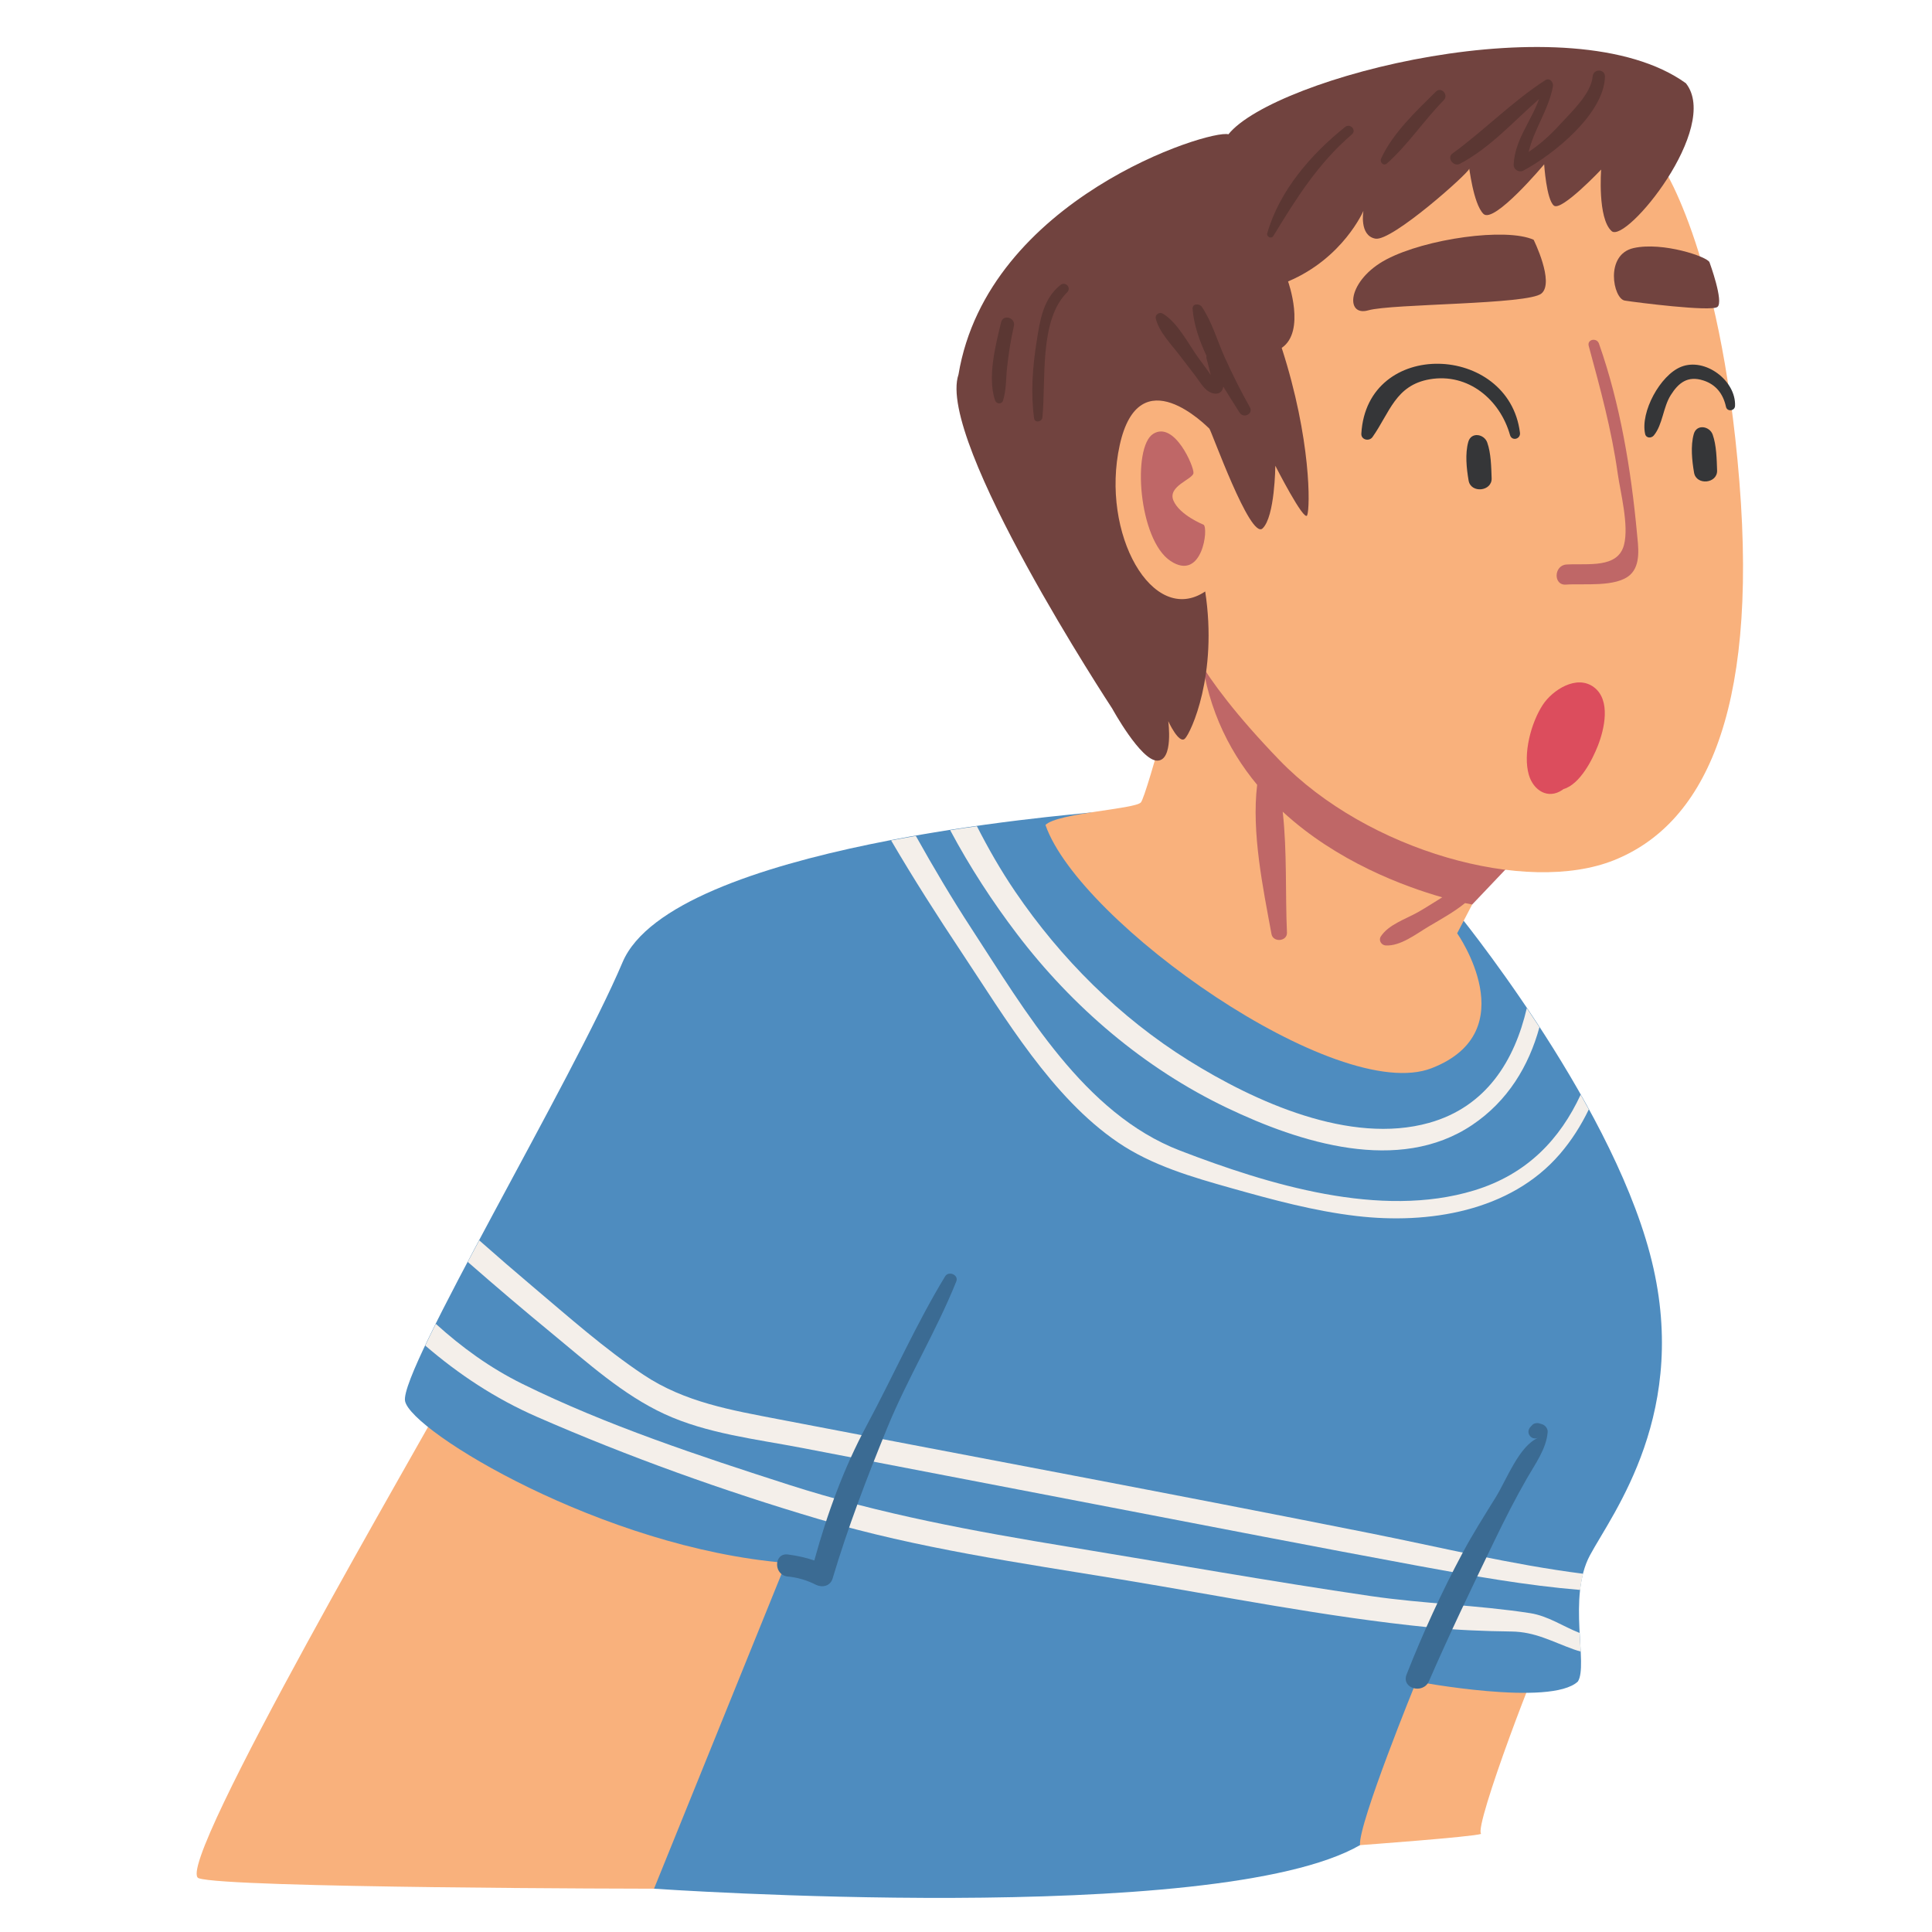 <svg xmlns="http://www.w3.org/2000/svg" xmlns:xlink="http://www.w3.org/1999/xlink" width="350" zoomAndPan="magnify" viewBox="0 0 262.5 262.5" height="350" preserveAspectRatio="xMidYMid meet" version="1.0"><defs><g/></defs><g fill="#000000" fill-opacity="1"><g transform="translate(165.57, 54.292)"><g><path d="M 2.156 -3.781 L 2.156 -4.359 C 2.156 -4.859 2.258 -5.289 2.469 -5.656 C 2.688 -6.031 3.078 -6.426 3.641 -6.844 C 4.18 -7.227 4.539 -7.539 4.719 -7.781 C 4.895 -8.031 4.984 -8.305 4.984 -8.609 C 4.984 -8.941 4.859 -9.195 4.609 -9.375 C 4.359 -9.551 4.008 -9.641 3.562 -9.641 C 2.781 -9.641 1.891 -9.383 0.891 -8.875 L 0.047 -10.594 C 1.203 -11.238 2.43 -11.562 3.734 -11.562 C 4.805 -11.562 5.656 -11.301 6.281 -10.781 C 6.914 -10.27 7.234 -9.586 7.234 -8.734 C 7.234 -8.16 7.102 -7.664 6.844 -7.25 C 6.582 -6.832 6.086 -6.363 5.359 -5.844 C 4.859 -5.477 4.539 -5.195 4.406 -5 C 4.281 -4.812 4.219 -4.562 4.219 -4.25 L 4.219 -3.781 Z M 1.906 -1.109 C 1.906 -1.547 2.02 -1.875 2.25 -2.094 C 2.488 -2.32 2.832 -2.438 3.281 -2.438 C 3.707 -2.438 4.035 -2.32 4.266 -2.094 C 4.504 -1.863 4.625 -1.535 4.625 -1.109 C 4.625 -0.703 4.504 -0.379 4.266 -0.141 C 4.035 0.086 3.707 0.203 3.281 0.203 C 2.844 0.203 2.504 0.086 2.266 -0.141 C 2.023 -0.367 1.906 -0.691 1.906 -1.109 Z M 1.906 -1.109 "/></g></g></g><path fill="#f9b17c" d="M 210.285 223.363 C 209.566 223.637 200.156 248.352 201.246 249.168 C 200.156 249.578 184.781 250.699 184.781 250.699 L 88.863 256.617 C 88.863 256.617 30.652 256.547 26.984 255.188 C 23.316 253.828 58.773 193.172 60.129 190.316 C 61.488 187.461 210.285 223.363 210.285 223.363 " fill-opacity="1" fill-rule="nonzero"/><path fill="#4e8cbf" d="M 197.73 123.676 C 197.73 123.676 218.465 148.906 224.168 170.324 C 229.875 191.746 219.074 205.617 216.02 211.328 C 212.961 217.039 215.816 226.219 214.387 228.465 C 210.719 231.93 192.434 228.465 192.434 228.465 C 192.434 228.465 184.516 247.844 184.781 250.699 C 165.277 261.918 88.863 256.617 88.863 256.617 L 106.793 212.348 C 81.934 210.309 55.852 194.492 55.035 190.363 C 54.223 186.234 77.859 146.66 84.582 130.75 C 91.309 114.84 146.305 110.676 148.043 110.41 C 149.781 110.145 197.73 123.676 197.73 123.676 " fill-opacity="1" fill-rule="nonzero"/><path fill="#f9b17c" d="M 200.023 122.895 L 197.984 126.805 C 197.984 126.805 207.359 140.133 194.52 145.133 C 181.684 150.129 146.633 125.344 142.047 112.086 C 143.68 110.453 154.219 109.941 155.012 109.023 C 155.801 108.105 161.305 87.809 161.812 83.016 C 162.324 78.219 200.023 122.895 200.023 122.895 " fill-opacity="1" fill-rule="nonzero"/><path fill="#bf6767" d="M 163.035 87.402 C 169.457 80.875 206.523 116.062 206.523 116.062 L 200.023 122.898 C 200.023 122.898 199.676 122.836 199.055 122.703 C 197.539 123.93 195.754 124.91 194.098 125.891 C 192.41 126.891 190.289 128.578 188.266 128.457 C 187.672 128.418 187.277 127.758 187.613 127.234 C 188.66 125.617 190.988 124.879 192.637 123.949 C 193.754 123.316 194.848 122.598 195.957 121.918 C 190.785 120.445 181.645 117.078 174.281 110.285 C 174.891 115.688 174.621 121.5 174.859 126.707 C 174.914 127.914 172.98 128.094 172.758 126.914 C 171.602 120.648 170.031 113.109 170.809 106.633 C 166.738 101.734 163.703 95.441 163.035 87.402 " fill-opacity="1" fill-rule="nonzero"/><path fill="#f9b17c" d="M 225.391 21.816 C 225.391 21.816 233.746 33.262 236.328 65.414 C 238.91 97.566 231.18 112.117 219.285 116.879 C 207.391 121.637 185.793 115.652 173.836 103.277 C 161.883 90.902 160.797 85.328 160.797 85.328 C 160.797 85.328 142.184 73.496 149.93 47.656 C 157.672 21.816 205.219 12.434 225.391 21.816 " fill-opacity="1" fill-rule="nonzero"/><path fill="#71433f" d="M 175.008 38.238 C 175.008 38.238 177.453 45.023 174.145 47.266 C 178.168 59.711 178.016 69.039 177.605 70.012 C 177.199 70.98 173.277 63.281 173.277 63.281 C 173.277 63.281 173.227 70.215 171.543 71.797 C 169.863 73.375 164.566 58.434 164.309 58.23 C 164.055 58.027 154.785 48.438 152.137 60.473 C 149.484 72.508 156.617 85.16 163.75 80.363 C 165.484 91.684 161.812 99.539 161 100.352 C 160.184 101.168 158.73 97.984 158.73 97.984 C 158.73 97.984 159.473 103.348 157.23 103.348 C 154.988 103.348 151.117 96.273 151.117 96.273 C 151.117 96.273 127.172 59.863 130.23 50.887 C 134.203 27.02 164.363 17.531 166.906 18.246 C 173.125 10.496 213.473 0.09 229.059 11.309 C 233.848 17.328 220.91 33.137 218.973 31.402 C 217.035 29.672 217.547 23.039 217.547 23.039 C 217.547 23.039 212.148 28.754 211.129 27.938 C 210.109 27.121 209.805 22.328 209.805 22.328 C 209.805 22.328 202.977 30.488 201.551 29.059 C 200.125 27.629 199.613 22.426 199.613 22.938 C 199.613 23.449 189.121 32.832 186.879 32.426 C 184.637 32.016 185.25 28.648 185.25 28.648 C 185.25 28.648 182.496 35.078 175.008 38.238 " fill-opacity="1" fill-rule="nonzero"/><path fill="#71433f" d="M 232.27 35.637 C 232.27 35.637 234.258 41.043 233.34 41.707 C 232.422 42.371 222.336 41.094 220.758 40.84 C 219.176 40.586 218.004 34.566 221.98 33.699 C 225.953 32.832 232.008 34.891 232.27 35.637 " fill-opacity="1" fill-rule="nonzero"/><path fill="#71433f" d="M 208.375 32.578 C 208.375 32.578 211.23 38.34 209.445 39.871 C 207.664 41.402 189.121 41.246 185.91 42.164 C 182.699 43.082 183.059 38.035 188.406 35.227 C 193.758 32.426 204.605 30.895 208.375 32.578 " fill-opacity="1" fill-rule="nonzero"/><path fill="#bf6767" d="M 212.848 76.699 C 215.73 76.531 219.809 77.277 220.652 74.035 C 221.348 71.355 220.152 66.863 219.789 64.277 C 218.957 58.352 217.422 52.762 215.859 47.004 C 215.613 46.094 216.949 45.836 217.25 46.684 C 220.133 54.867 221.613 63.816 222.414 72.438 C 222.578 74.191 222.988 76.719 221.496 78.094 C 219.602 79.836 215.066 79.254 212.766 79.43 C 211.023 79.559 211.102 76.801 212.848 76.699 " fill-opacity="1" fill-rule="nonzero"/><path fill="#dc4d5d" d="M 209.617 95.766 C 210.926 93.762 214.215 91.617 216.555 93.363 C 218.906 95.117 217.984 99.082 217.105 101.316 C 216.367 103.191 214.699 106.551 212.414 107.223 C 212.375 107.25 212.34 107.285 212.301 107.309 C 210.32 108.68 208.336 107.375 207.727 105.293 C 206.891 102.434 208.023 98.203 209.617 95.766 " fill-opacity="1" fill-rule="nonzero"/><path fill="#353638" d="M 228.406 49.84 C 231.68 48.531 235.891 51.73 235.738 55.152 C 235.707 55.852 234.66 55.977 234.508 55.27 C 234.129 53.535 233.168 52.258 231.453 51.699 C 229.289 50.996 228.043 52.035 227.004 53.684 C 225.953 55.344 225.918 57.688 224.707 59.16 C 224.371 59.57 223.66 59.562 223.523 58.961 C 222.855 55.988 225.57 50.973 228.406 49.84 " fill-opacity="1" fill-rule="nonzero"/><path fill="#353638" d="M 230.133 58.969 C 230.523 57.574 232.293 57.895 232.703 59.055 C 233.219 60.512 233.246 62.375 233.301 63.918 C 233.363 65.707 230.48 65.996 230.172 64.223 C 229.891 62.586 229.68 60.586 230.133 58.969 " fill-opacity="1" fill-rule="nonzero"/><path fill="#353638" d="M 206.516 58.793 C 206.625 59.672 205.41 59.98 205.164 59.105 C 203.801 54.281 199.469 50.648 194.273 51.531 C 189.602 52.328 188.828 56.055 186.484 59.379 C 186.035 60.016 184.918 59.773 184.965 58.918 C 185.719 45.926 205 46.637 206.516 58.793 " fill-opacity="1" fill-rule="nonzero"/><path fill="#353638" d="M 199.496 60.039 C 199.887 58.641 201.656 58.961 202.07 60.125 C 202.586 61.578 202.613 63.445 202.668 64.984 C 202.727 66.777 199.844 67.066 199.539 65.293 C 199.258 63.652 199.043 61.656 199.496 60.039 " fill-opacity="1" fill-rule="nonzero"/><path fill="#bf6767" d="M 163.512 71.285 C 163.512 71.285 160.285 69.992 159.438 68.023 C 158.59 66.051 162.055 65.133 162.156 64.281 C 162.258 63.434 159.574 57.145 156.688 58.945 C 153.801 60.746 154.684 73.324 159.031 76.215 C 163.379 79.105 164.246 71.625 163.512 71.285 " fill-opacity="1" fill-rule="nonzero"/><path fill="#5b3733" d="M 197.348 20.855 C 201.688 17.699 205.461 13.793 209.973 10.887 C 210.555 10.512 211.094 11.188 210.996 11.73 C 210.43 14.883 208.41 17.578 207.699 20.641 C 209.258 19.598 210.637 18.359 211.922 16.945 C 213.453 15.266 216.188 12.762 216.398 10.371 C 216.492 9.305 218.094 9.34 218.066 10.422 C 217.934 15.469 211.051 21.02 206.969 23.18 C 206.383 23.492 205.625 23.031 205.66 22.355 C 205.82 18.984 208.051 16.473 209.105 13.461 C 205.613 16.52 202.453 20.105 198.336 22.262 C 197.496 22.699 196.531 21.445 197.348 20.855 " fill-opacity="1" fill-rule="nonzero"/><path fill="#5b3733" d="M 187.656 21.535 C 189.234 18.074 192.426 15.094 195.094 12.449 C 195.816 11.73 196.871 12.887 196.16 13.613 C 193.48 16.344 191.297 19.668 188.453 22.199 C 187.98 22.621 187.426 22.047 187.656 21.535 " fill-opacity="1" fill-rule="nonzero"/><path fill="#5b3733" d="M 172.184 31.684 C 173.84 25.902 178.141 20.941 182.762 17.25 C 183.441 16.707 184.355 17.676 183.684 18.254 C 179.09 22.203 176.121 26.949 173.012 32.059 C 172.742 32.508 172.043 32.18 172.184 31.684 " fill-opacity="1" fill-rule="nonzero"/><path fill="#5b3733" d="M 157.988 42.613 C 159.996 43.805 161.418 46.656 162.762 48.535 C 163.336 49.34 163.965 50.133 164.516 50.965 C 164.473 50.809 164.438 50.656 164.395 50.5 C 164.238 49.891 164.078 49.277 163.922 48.664 C 163.891 48.551 163.906 48.453 163.938 48.371 C 162.945 46.27 162.207 44.105 162.035 41.969 C 161.977 41.223 162.965 41.207 163.285 41.68 C 164.68 43.73 165.387 46.305 166.406 48.562 C 167.453 50.863 168.578 53.129 169.82 55.332 C 170.324 56.227 168.957 56.914 168.422 56.062 C 167.719 54.949 166.953 53.758 166.203 52.52 C 166.188 52.664 166.16 52.805 166.102 52.922 C 165.723 53.711 164.797 53.566 164.184 53.164 C 163.477 52.711 162.996 51.836 162.496 51.176 C 161.777 50.234 161.055 49.297 160.34 48.355 C 159.203 46.855 157.492 45.148 157.039 43.289 C 156.906 42.746 157.527 42.336 157.988 42.613 " fill-opacity="1" fill-rule="nonzero"/><path fill="#5b3733" d="M 140.844 46.426 C 141.297 43.562 141.699 40.629 144.082 38.723 C 144.754 38.184 145.617 39.102 144.992 39.719 C 141.152 43.516 142.137 51.715 141.629 56.719 C 141.566 57.324 140.59 57.516 140.5 56.828 C 140.031 53.363 140.297 49.871 140.844 46.426 " fill-opacity="1" fill-rule="nonzero"/><path fill="#5b3733" d="M 136.023 43.777 C 136.297 42.637 138.016 43.168 137.758 44.297 C 137.328 46.156 137.039 48.023 136.832 49.922 C 136.668 51.406 136.734 52.992 136.285 54.414 C 136.105 54.988 135.359 54.895 135.191 54.379 C 134.145 51.227 135.266 46.914 136.023 43.777 " fill-opacity="1" fill-rule="nonzero"/><path fill="#f4efea" d="M 200.023 152.852 C 190.043 159.555 176.582 155.242 166.719 150.527 C 155.461 145.148 145.719 136.812 138.18 126.902 C 134.883 122.57 131.773 117.812 129.102 112.801 C 130.348 112.605 131.562 112.422 132.734 112.258 C 134.277 115.285 135.969 118.25 137.926 121.129 C 144.141 130.27 152.129 138.238 161.516 144.094 C 170.488 149.688 183.414 155.574 194.168 152.562 C 201.953 150.379 205.785 144.098 207.445 136.973 C 208.012 137.812 208.586 138.676 209.164 139.566 C 207.719 144.852 204.855 149.605 200.023 152.852 " fill-opacity="1" fill-rule="nonzero"/><path fill="#f4efea" d="M 59.215 179.871 C 62.723 183.047 66.566 185.855 70.988 188.035 C 82.418 193.668 95.027 197.824 107.141 201.723 C 119.645 205.742 132.375 208.059 145.305 210.184 C 158.949 212.426 172.578 214.855 186.258 216.859 C 193.43 217.91 200.746 218.074 207.883 219.176 C 210.371 219.562 212.367 220.992 214.625 221.867 C 214.672 222.758 214.727 223.605 214.766 224.391 C 214.457 224.309 214.145 224.215 213.836 224.105 C 210.855 223.043 208.602 221.711 205.348 221.672 C 201.602 221.625 197.859 221.473 194.129 221.102 C 180.133 219.703 166.207 216.887 152.336 214.605 C 138.559 212.344 124.73 210.383 111.312 206.418 C 98.355 202.586 85.34 197.918 72.953 192.504 C 67.254 190.012 62.281 186.695 57.777 182.82 C 58.215 181.895 58.695 180.914 59.215 179.871 " fill-opacity="1" fill-rule="nonzero"/><path fill="#f4efea" d="M 211.934 156.805 C 205.199 164.625 194.055 166.363 184.312 165.219 C 178.551 164.543 172.926 163.016 167.352 161.445 C 162.016 159.941 156.523 158.367 151.887 155.207 C 142.902 149.09 136.566 138.297 130.641 129.387 C 127.363 124.461 124.121 119.391 121.074 114.188 C 122.203 113.973 123.324 113.77 124.434 113.574 C 126.824 117.848 129.32 122.07 132.016 126.203 C 139.305 137.371 147.309 151.32 160.312 156.324 C 172.324 160.945 187.551 165.621 200.289 161.742 C 207.582 159.523 211.992 154.688 214.762 148.742 C 215.137 149.398 215.504 150.066 215.871 150.734 C 214.832 152.887 213.547 154.93 211.934 156.805 " fill-opacity="1" fill-rule="nonzero"/><path fill="#f4efea" d="M 192.75 212.762 C 178.789 210.18 164.852 207.473 150.91 204.793 C 136.91 202.102 122.914 199.41 108.918 196.719 C 102.715 195.527 96.062 194.793 90.277 192.121 C 84.629 189.512 79.836 185.152 75.07 181.234 C 71.18 178.035 67.344 174.77 63.555 171.457 C 64.062 170.496 64.582 169.52 65.113 168.527 C 67.52 170.648 69.941 172.75 72.395 174.82 C 77.258 178.922 82.133 183.262 87.438 186.797 C 93.047 190.535 99.395 191.605 105.883 192.852 C 132.621 197.996 159.395 202.984 186.098 208.309 C 195.594 210.199 205.324 212.582 215.094 213.824 C 214.91 214.535 214.777 215.273 214.691 216.023 C 207.379 215.418 200.121 214.125 192.75 212.762 " fill-opacity="1" fill-rule="nonzero"/><path fill="#3b6b93" d="M 191.117 227.5 C 193.328 221.891 195.867 216.34 198.707 211.023 C 200.098 208.414 201.68 205.934 203.23 203.422 C 204.734 200.992 206.391 196.453 208.996 195.359 C 208.035 195.762 207.223 194.645 207.949 193.867 C 208.031 193.781 208.109 193.699 208.188 193.613 C 208.418 193.367 208.828 193.301 209.141 193.395 C 209.266 193.434 209.391 193.469 209.516 193.508 C 209.953 193.637 210.316 194.102 210.281 194.574 C 210.109 196.848 208.574 198.926 207.469 200.855 C 205.867 203.645 204.426 206.488 203.027 209.387 C 199.98 215.699 196.953 221.98 194.156 228.41 C 193.359 230.246 190.359 229.426 191.117 227.5 " fill-opacity="1" fill-rule="nonzero"/><path fill="#3b6b93" d="M 107.051 211.207 C 108.32 211.371 109.48 211.629 110.641 212.02 C 112.391 205.652 114.648 199.453 117.781 193.629 C 121.367 186.949 124.48 179.891 128.41 173.422 C 128.891 172.633 130.289 173.211 129.93 174.109 C 127.184 180.945 123.289 187.277 120.508 194.105 C 117.773 200.801 115.191 207.539 113.125 214.473 C 112.812 215.512 111.734 215.742 110.859 215.324 C 109.633 214.695 108.332 214.316 106.957 214.191 C 105.074 213.938 105.145 210.965 107.051 211.207 " fill-opacity="1" fill-rule="nonzero"/></svg>